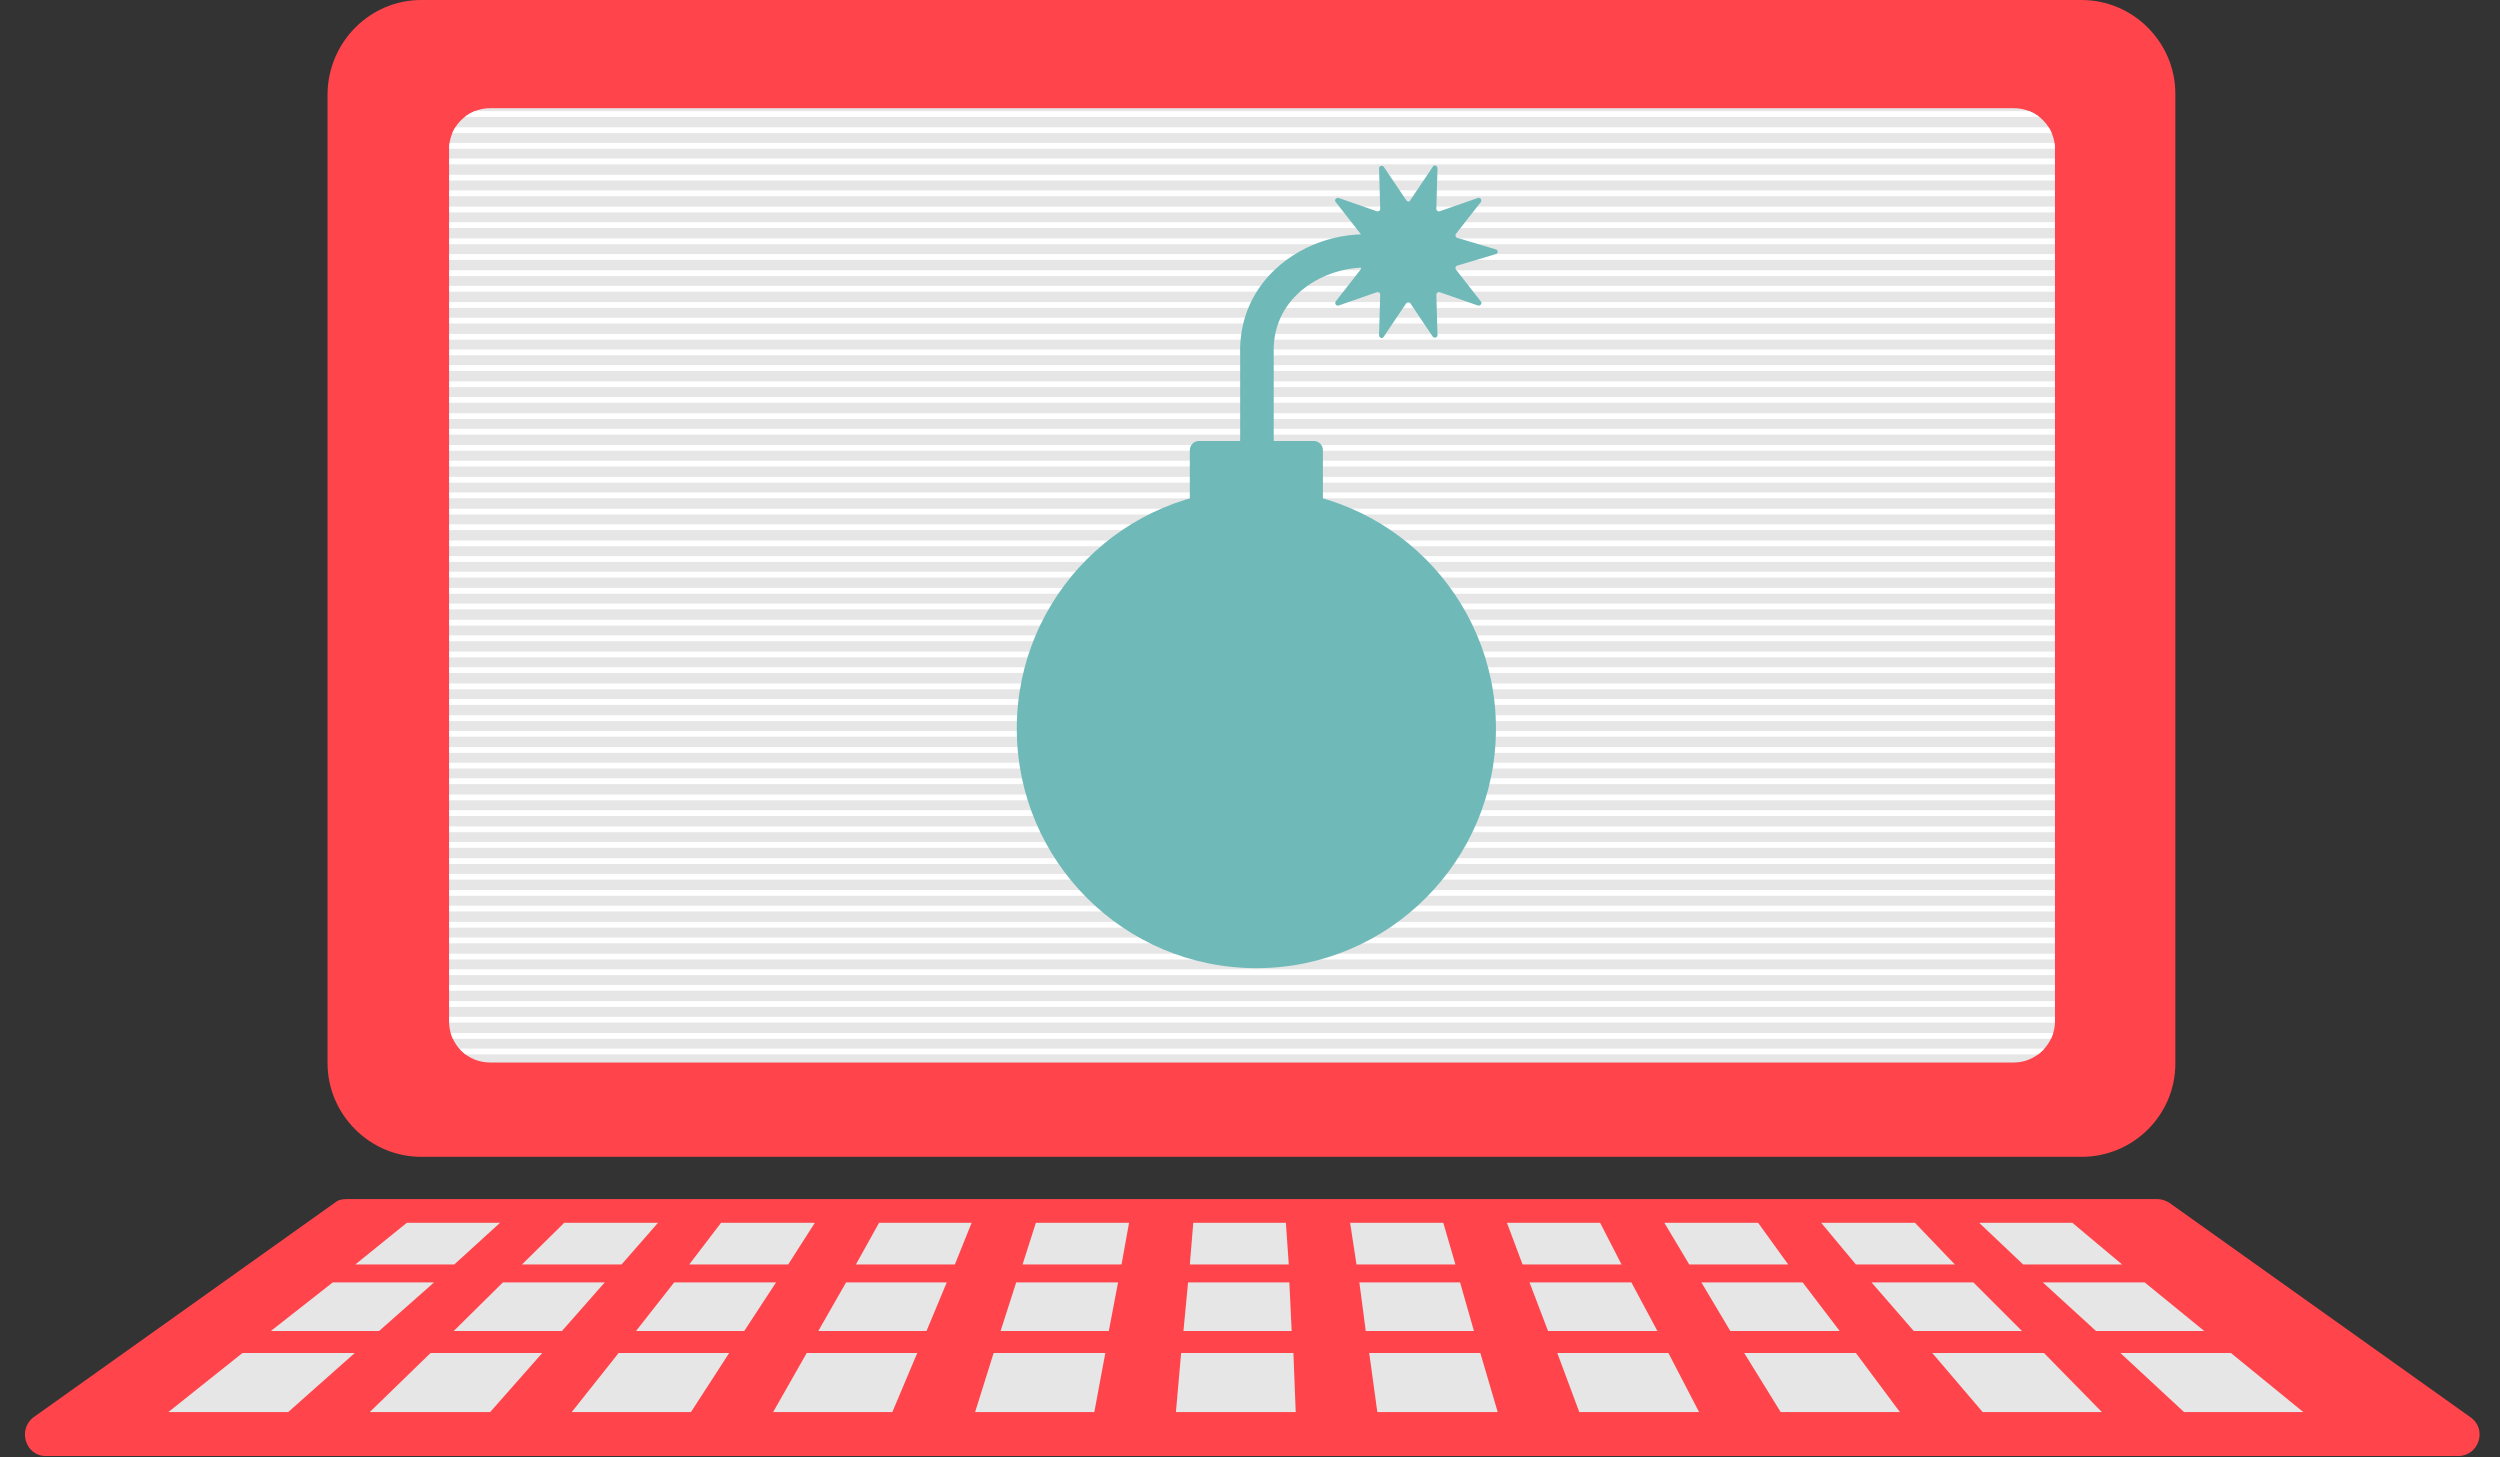 <?xml version="1.0" encoding="utf-8"?>
<!-- Generator: Adobe Illustrator 26.2.1, SVG Export Plug-In . SVG Version: 6.00 Build 0)  -->
<svg version="1.1" id="Calque_1" xmlns="http://www.w3.org/2000/svg" xmlns:xlink="http://www.w3.org/1999/xlink" x="0px" y="0px"
	 viewBox="0 0 432 251.8" style="enable-background:new 0 0 432 251.8;" xml:space="preserve">
<rect x="0" y="0" width="432" height="251.8" fill="#333333" stroke="none"/>
<style type="text/css">
	.st0{fill:#FF454B;}
	.st1{fill:#E6E6E6;}
	.st2{clip-path:url(#SVGID_00000031201748082738488930000018106206521655275155_);}
	.st3{fill:#FFFFFF;}
	.st4{fill:#70B9B9;}
</style>
<path class="st0" d="M359.7,199.9H72.8c-8.9,0-16.2-7.3-16.2-16.2V16.2C56.7,7.3,63.9,0,72.8,0h286.9c8.9,0,16.2,7.3,16.2,16.2
	v167.6C375.9,192.6,368.7,199.9,359.7,199.9z"/>
<g>
	<path class="st0" d="M424.8,251.6H7.9c-3.5,0-4.9-4.6-2.1-6.7l52.1-37.1c0.6-0.5,1.3-0.6,2.1-0.6h312.7c0.8,0,1.4,0.2,2.1,0.6
		l52.1,37.1C429.9,247,428.3,251.6,424.8,251.6z"/>
	<g>
		<polygon class="st1" points="78.5,218.5 61.4,218.5 70.3,211.3 86.4,211.3 		"/>
		<polygon class="st1" points="107.4,218.5 90.2,218.5 97.5,211.3 113.7,211.3 		"/>
		<polygon class="st1" points="136.2,218.5 119.1,218.5 124.6,211.3 140.8,211.3 		"/>
		<polygon class="st1" points="165,218.5 147.9,218.5 151.9,211.3 167.9,211.3 		"/>
		<polygon class="st1" points="193.8,218.5 176.7,218.5 179,211.3 195.1,211.3 		"/>
		<polygon class="st1" points="222.7,218.5 205.6,218.5 206.2,211.3 222.2,211.3 		"/>
		<polygon class="st1" points="251.5,218.5 234.4,218.5 233.3,211.3 249.4,211.3 		"/>
		<polygon class="st1" points="280.2,218.5 263.1,218.5 260.4,211.3 276.5,211.3 		"/>
		<polygon class="st1" points="309,218.5 291.9,218.5 287.6,211.3 303.8,211.3 		"/>
		<polygon class="st1" points="337.8,218.5 320.7,218.5 314.7,211.3 330.9,211.3 		"/>
		<polygon class="st1" points="366.7,218.5 349.6,218.5 342,211.3 358.1,211.3 		"/>
		<polygon class="st1" points="65.5,230 46.8,230 57.5,221.6 75,221.6 		"/>
		<polygon class="st1" points="97.1,230 78.4,230 86.9,221.6 104.5,221.6 		"/>
		<polygon class="st1" points="128.6,230 109.9,230 116.5,221.6 134.1,221.6 		"/>
		<polygon class="st1" points="160.1,230 141.4,230 146.2,221.6 163.6,221.6 		"/>
		<polygon class="st1" points="191.6,230 172.9,230 175.6,221.6 193.2,221.6 		"/>
		<polygon class="st1" points="223.2,230 204.5,230 205.3,221.6 222.8,221.6 		"/>
		<polygon class="st1" points="254.7,230 236,230 234.9,221.6 252.3,221.6 		"/>
		<polygon class="st1" points="286.4,230 267.5,230 264.3,221.6 281.9,221.6 		"/>
		<polygon class="st1" points="317.9,230 299,230 294,221.6 311.5,221.6 		"/>
		<polygon class="st1" points="349.4,230 330.7,230 323.4,221.6 341,221.6 		"/>
		<polygon class="st1" points="380.9,230 362.2,230 353,221.6 370.6,221.6 		"/>
		<polygon class="st1" points="49.8,244 29.1,244 41.9,233.8 61.3,233.8 		"/>
		<polygon class="st1" points="84.7,244 63.9,244 74.4,233.8 93.7,233.8 		"/>
		<polygon class="st1" points="119.4,244 98.8,244 106.9,233.8 126,233.8 		"/>
		<polygon class="st1" points="154.2,244 133.6,244 139.4,233.8 158.5,233.8 		"/>
		<polygon class="st1" points="189.1,244 168.5,244 171.7,233.8 191,233.8 		"/>
		<polygon class="st1" points="223.9,244 203.2,244 204.1,233.8 223.5,233.8 		"/>
		<polygon class="st1" points="258.8,244 238,244 236.6,233.8 255.8,233.8 		"/>
		<polygon class="st1" points="293.6,244 272.9,244 269.1,233.8 288.3,233.8 		"/>
		<polygon class="st1" points="328.3,244 307.7,244 301.4,233.8 320.7,233.8 		"/>
		<polygon class="st1" points="363.2,244 342.6,244 333.9,233.8 353.2,233.8 		"/>
		<polygon class="st1" points="398,244 377.4,244 366.4,233.8 385.5,233.8 		"/>
	</g>
</g>
<g>
	<g>
		<path id="SVGID_00000120517703839064280910000001236569549477291707_" class="st1" d="M348,183.6H84.7c-4,0-7.1-3.2-7.1-7.1V25.8
			c0-4,3.2-7.1,7.1-7.1H348c4,0,7.1,3.2,7.1,7.1v150.7C355.1,180.3,351.9,183.6,348,183.6z"/>
	</g>
	<g>
		<g>
			<g>
				<defs>
					<path id="SVGID_1_" d="M348,183.6H84.7c-4,0-7.1-3.2-7.1-7.1V25.8c0-4,3.2-7.1,7.1-7.1H348c4,0,7.1,3.2,7.1,7.1v150.7
						C355.1,180.3,351.9,183.6,348,183.6z"/>
				</defs>
				<clipPath id="SVGID_00000032630236672060848700000009531456703967326595_">
					<use xlink:href="#SVGID_1_"  style="overflow:visible;"/>
				</clipPath>
				<g style="clip-path:url(#SVGID_00000032630236672060848700000009531456703967326595_);">
					<rect x="74.1" y="19.2" class="st3" width="283.5" height="1"/>
					<rect x="74.1" y="22" class="st3" width="283.5" height="1"/>
					<rect x="74.1" y="24.7" class="st3" width="283.5" height="1"/>
					<rect x="74.1" y="27.4" class="st3" width="283.5" height="1"/>
					<rect x="74.1" y="30.2" class="st3" width="283.5" height="1"/>
					<rect x="74.1" y="32.9" class="st3" width="283.5" height="1"/>
					<rect x="74.1" y="35.7" class="st3" width="283.5" height="1"/>
					<rect x="74.1" y="38.4" class="st3" width="283.5" height="1"/>
					<rect x="74.1" y="41.2" class="st3" width="283.5" height="1"/>
					<rect x="74.1" y="43.9" class="st3" width="283.5" height="1"/>
					<rect x="74.1" y="46.7" class="st3" width="283.5" height="1"/>
					<rect x="74.1" y="49.4" class="st3" width="283.5" height="1"/>
					<rect x="74.1" y="52.2" class="st3" width="283.5" height="1"/>
					<rect x="74.1" y="54.9" class="st3" width="283.5" height="1"/>
					<rect x="74.1" y="57.7" class="st3" width="283.5" height="1"/>
					<rect x="74.1" y="60.4" class="st3" width="283.5" height="1"/>
					<rect x="74.1" y="63.1" class="st3" width="283.5" height="1"/>
					<rect x="74.1" y="65.9" class="st3" width="283.5" height="1"/>
					<rect x="74.1" y="68.6" class="st3" width="283.5" height="1"/>
					<rect x="74.1" y="71.4" class="st3" width="283.5" height="1"/>
					<rect x="74.1" y="74.1" class="st3" width="283.5" height="1"/>
					<rect x="74.1" y="76.9" class="st3" width="283.5" height="1"/>
					<rect x="74.1" y="79.6" class="st3" width="283.5" height="1"/>
					<rect x="74.1" y="82.4" class="st3" width="283.5" height="1"/>
					<rect x="74.1" y="85.1" class="st3" width="283.5" height="1"/>
					<rect x="74.1" y="87.9" class="st3" width="283.5" height="1"/>
					<rect x="74.1" y="90.6" class="st3" width="283.5" height="1"/>
					<rect x="74.1" y="93.4" class="st3" width="283.5" height="1"/>
					<rect x="74.1" y="96.1" class="st3" width="283.5" height="1"/>
					<rect x="74.1" y="98.8" class="st3" width="283.5" height="1"/>
					<rect x="74.1" y="101.6" class="st3" width="283.5" height="1"/>
					<rect x="74.1" y="104.3" class="st3" width="283.5" height="1"/>
					<rect x="74.1" y="107.1" class="st3" width="283.5" height="1"/>
					<rect x="74.1" y="109.8" class="st3" width="283.5" height="1"/>
					<rect x="74.1" y="112.6" class="st3" width="283.5" height="1"/>
					<rect x="74.1" y="115.3" class="st3" width="283.5" height="1"/>
					<rect x="74.1" y="118.1" class="st3" width="283.5" height="1"/>
					<rect x="74.1" y="120.8" class="st3" width="283.5" height="1"/>
					<rect x="74.1" y="123.6" class="st3" width="283.5" height="1"/>
					<rect x="74.1" y="126.3" class="st3" width="283.5" height="1"/>
					<rect x="74.1" y="129.1" class="st3" width="283.5" height="1"/>
					<rect x="74.1" y="131.8" class="st3" width="283.5" height="1"/>
					<rect x="74.1" y="134.5" class="st3" width="283.5" height="1"/>
					<rect x="74.1" y="137.3" class="st3" width="283.5" height="1"/>
					<rect x="74.1" y="140" class="st3" width="283.5" height="1"/>
					<rect x="74.1" y="142.8" class="st3" width="283.5" height="1"/>
					<rect x="74.1" y="145.5" class="st3" width="283.5" height="1"/>
					<rect x="74.1" y="148.3" class="st3" width="283.5" height="1"/>
					<rect x="74.1" y="151" class="st3" width="283.5" height="1"/>
					<rect x="74.1" y="153.8" class="st3" width="283.5" height="1"/>
					<rect x="74.1" y="156.5" class="st3" width="283.5" height="1"/>
					<rect x="74.1" y="159.3" class="st3" width="283.5" height="1"/>
					<rect x="74.1" y="162" class="st3" width="283.5" height="1"/>
					<rect x="74.1" y="164.8" class="st3" width="283.5" height="1"/>
					<rect x="74.1" y="167.5" class="st3" width="283.5" height="1"/>
					<rect x="74.1" y="170.2" class="st3" width="283.5" height="1"/>
					<rect x="74.1" y="173" class="st3" width="283.5" height="1"/>
					<rect x="74.1" y="175.7" class="st3" width="283.5" height="1"/>
					<rect x="74.1" y="178.5" class="st3" width="283.5" height="1"/>
					<rect x="74.1" y="181.2" class="st3" width="283.5" height="1"/>
				</g>
			</g>
		</g>
	</g>
</g>
<g>
	<circle class="st4" cx="217.1" cy="125.9" r="41.4"/>
	<path class="st4" d="M207.2,92.7H227c0.9,0,1.6-0.7,1.6-1.6V77.8c0-0.9-0.7-1.6-1.6-1.6h-19.8c-0.9,0-1.6,0.7-1.6,1.6v13.4
		C205.6,92,206.3,92.7,207.2,92.7z"/>
	<g>
		<path class="st4" d="M217.2,87.8c-1.6,0-2.9-1.3-2.9-2.9V61.3c-0.2-6.1,2.2-11.6,7-15.6c5.3-4.4,12.7-6.2,19.3-4.7
			c1.5,0.3,2.5,1.9,2.2,3.4c-0.3,1.5-1.9,2.5-3.4,2.2c-4.9-1.1-10.5,0.3-14.4,3.5c-2.4,2-5.1,5.5-4.9,11l0,23.7
			C220.1,86.5,218.8,87.8,217.2,87.8z"/>
	</g>
	<path class="st4" d="M243.7,34.6l3.9-5.8c0.2-0.4,0.8-0.2,0.8,0.3l-0.2,7c0,0.3,0.3,0.5,0.6,0.4l6.6-2.3c0.4-0.1,0.7,0.3,0.5,0.7
		l-4.3,5.5c-0.2,0.2-0.1,0.6,0.2,0.7l6.7,2c0.4,0.1,0.4,0.7,0,0.8l-6.7,2c-0.3,0.1-0.4,0.4-0.2,0.7l4.3,5.5c0.3,0.3-0.1,0.8-0.5,0.7
		l-6.6-2.3c-0.3-0.1-0.6,0.1-0.6,0.4l0.2,7c0,0.4-0.5,0.6-0.8,0.3l-3.9-5.8c-0.2-0.2-0.5-0.2-0.7,0l-3.9,5.8
		c-0.2,0.4-0.8,0.2-0.8-0.3l0.2-7c0-0.3-0.3-0.5-0.6-0.4l-6.6,2.3c-0.4,0.1-0.7-0.3-0.5-0.7l4.3-5.5c0.2-0.2,0.1-0.6-0.2-0.7l-6.7-2
		c-0.4-0.1-0.4-0.7,0-0.8l6.7-2c0.3-0.1,0.4-0.4,0.2-0.7l-4.3-5.5c-0.3-0.3,0.1-0.8,0.5-0.7l6.6,2.3c0.3,0.1,0.6-0.1,0.6-0.4l-0.2-7
		c0-0.4,0.5-0.6,0.8-0.3l3.9,5.8C243.2,34.9,243.6,34.9,243.7,34.6z"/>
</g>
</svg>
